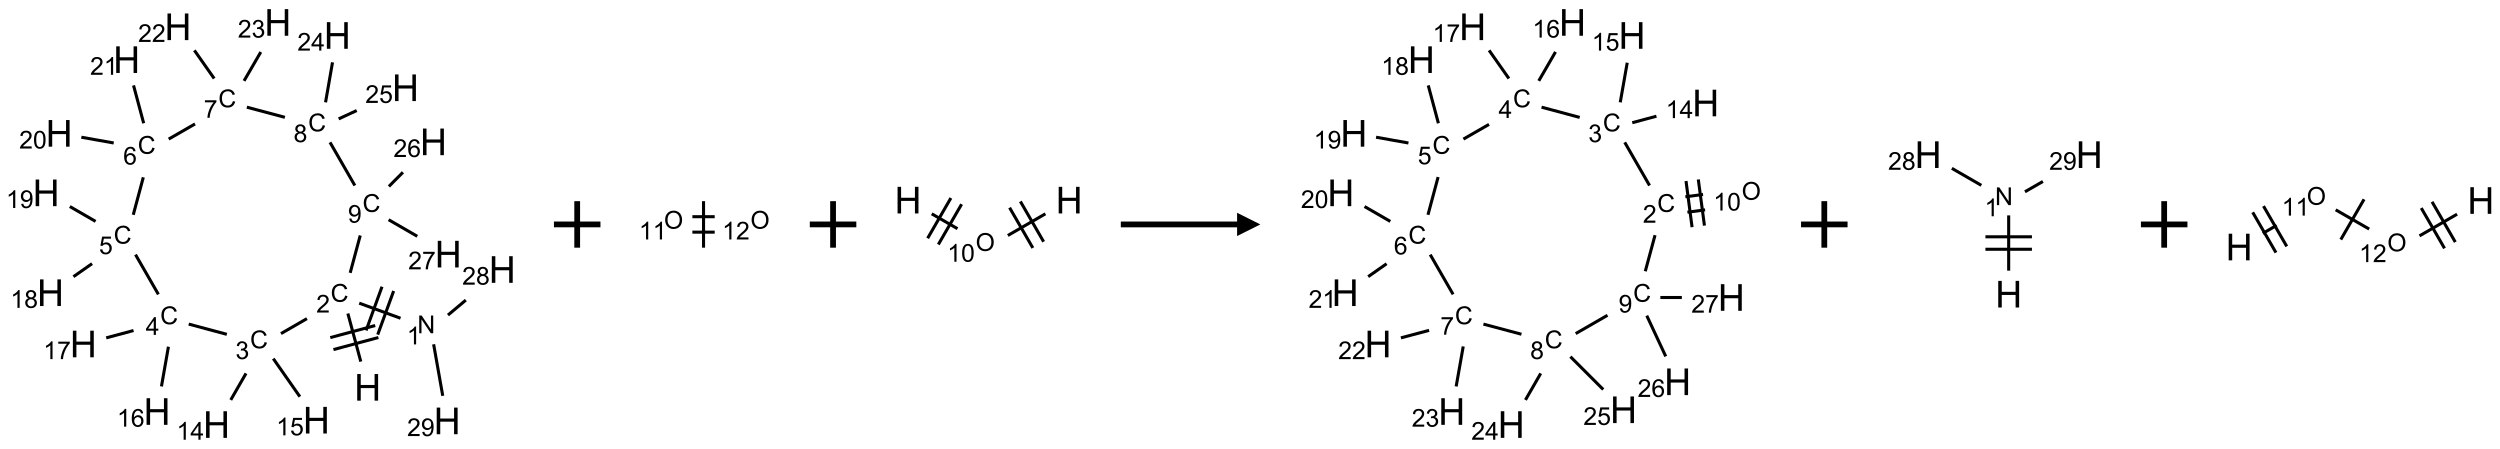 <?xml version="1.0" encoding="UTF-8"?>
<svg xmlns="http://www.w3.org/2000/svg" xmlns:xlink="http://www.w3.org/1999/xlink" width="1075" height="193" viewBox="0 0 1075 193">
<defs>
<g>
<g id="glyph-0-0">
<path d="M 2 0 L 2 -10 L 10 -10 L 10 0 Z M 2.25 -0.25 L 9.75 -0.25 L 9.75 -9.75 L 2.25 -9.75 Z M 2.25 -0.25 "/>
</g>
<g id="glyph-0-1">
<path d="M 1.281 0 L 1.281 -11.453 L 2.797 -11.453 L 2.797 -6.75 L 8.75 -6.75 L 8.75 -11.453 L 10.266 -11.453 L 10.266 0 L 8.75 0 L 8.75 -5.398 L 2.797 -5.398 L 2.797 0 Z M 1.281 0 "/>
</g>
<g id="glyph-1-0">
<path d="M 1.332 0 L 1.332 -6.668 L 6.668 -6.668 L 6.668 0 Z M 1.5 -0.168 L 6.5 -0.168 L 6.5 -6.5 L 1.5 -6.5 Z M 1.5 -0.168 "/>
</g>
<g id="glyph-1-1">
<path d="M 6.27 -2.676 L 7.281 -2.422 C 7.07 -1.594 6.688 -0.961 6.137 -0.523 C 5.586 -0.086 4.914 0.129 4.121 0.129 C 3.297 0.129 2.629 -0.039 2.113 -0.371 C 1.598 -0.707 1.203 -1.191 0.934 -1.828 C 0.664 -2.465 0.531 -3.145 0.531 -3.875 C 0.531 -4.672 0.684 -5.363 0.988 -5.957 C 1.293 -6.547 1.723 -6.996 2.285 -7.305 C 2.844 -7.613 3.461 -7.766 4.137 -7.766 C 4.898 -7.766 5.543 -7.57 6.062 -7.184 C 6.582 -6.793 6.945 -6.246 7.152 -5.543 L 6.156 -5.309 C 5.98 -5.863 5.723 -6.266 5.387 -6.52 C 5.051 -6.773 4.625 -6.902 4.113 -6.902 C 3.527 -6.902 3.039 -6.762 2.645 -6.48 C 2.25 -6.199 1.973 -5.82 1.812 -5.348 C 1.652 -4.871 1.574 -4.383 1.574 -3.879 C 1.574 -3.23 1.668 -2.664 1.855 -2.18 C 2.047 -1.695 2.34 -1.332 2.738 -1.094 C 3.137 -0.855 3.57 -0.734 4.035 -0.734 C 4.602 -0.734 5.082 -0.898 5.473 -1.223 C 5.867 -1.551 6.133 -2.035 6.27 -2.676 Z M 6.27 -2.676 "/>
</g>
<g id="glyph-1-2">
<path d="M 5.371 -0.902 L 5.371 0 L 0.324 0 C 0.316 -0.227 0.352 -0.441 0.434 -0.652 C 0.562 -0.996 0.766 -1.332 1.051 -1.668 C 1.332 -2 1.742 -2.387 2.277 -2.824 C 3.105 -3.504 3.668 -4.043 3.957 -4.441 C 4.25 -4.84 4.395 -5.215 4.395 -5.566 C 4.395 -5.938 4.262 -6.254 3.996 -6.508 C 3.73 -6.762 3.387 -6.891 2.957 -6.891 C 2.508 -6.891 2.145 -6.754 1.875 -6.484 C 1.605 -6.215 1.469 -5.84 1.465 -5.359 L 0.5 -5.457 C 0.566 -6.176 0.812 -6.727 1.246 -7.102 C 1.676 -7.477 2.254 -7.668 2.98 -7.668 C 3.711 -7.668 4.293 -7.465 4.719 -7.059 C 5.145 -6.652 5.359 -6.148 5.359 -5.547 C 5.359 -5.242 5.297 -4.941 5.172 -4.645 C 5.047 -4.352 4.84 -4.039 4.551 -3.715 C 4.262 -3.387 3.777 -2.938 3.105 -2.371 C 2.543 -1.898 2.18 -1.578 2.02 -1.41 C 1.859 -1.242 1.73 -1.07 1.625 -0.902 Z M 5.371 -0.902 "/>
</g>
<g id="glyph-1-3">
<path d="M 0.812 0 L 0.812 -7.637 L 1.848 -7.637 L 5.859 -1.641 L 5.859 -7.637 L 6.828 -7.637 L 6.828 0 L 5.793 0 L 1.781 -6 L 1.781 0 Z M 0.812 0 "/>
</g>
<g id="glyph-1-4">
<path d="M 3.973 0 L 3.035 0 L 3.035 -5.973 C 2.809 -5.758 2.516 -5.543 2.148 -5.328 C 1.781 -5.113 1.453 -4.953 1.16 -4.844 L 1.16 -5.75 C 1.684 -5.996 2.145 -6.297 2.535 -6.645 C 2.93 -6.996 3.207 -7.336 3.371 -7.668 L 3.973 -7.668 Z M 3.973 0 "/>
</g>
<g id="glyph-1-5">
<path d="M 1.887 -4.141 C 1.496 -4.281 1.207 -4.484 1.02 -4.75 C 0.832 -5.016 0.738 -5.328 0.738 -5.699 C 0.738 -6.254 0.938 -6.719 1.34 -7.098 C 1.738 -7.477 2.27 -7.668 2.934 -7.668 C 3.598 -7.668 4.137 -7.473 4.543 -7.086 C 4.949 -6.699 5.152 -6.227 5.152 -5.672 C 5.152 -5.316 5.059 -5.008 4.871 -4.746 C 4.688 -4.484 4.406 -4.281 4.027 -4.141 C 4.496 -3.988 4.852 -3.742 5.098 -3.402 C 5.34 -3.062 5.465 -2.656 5.465 -2.184 C 5.465 -1.531 5.234 -0.98 4.77 -0.535 C 4.309 -0.09 3.703 0.129 2.949 0.129 C 2.195 0.129 1.586 -0.094 1.125 -0.539 C 0.664 -0.984 0.434 -1.543 0.434 -2.207 C 0.434 -2.703 0.559 -3.121 0.809 -3.457 C 1.062 -3.793 1.422 -4.02 1.887 -4.141 Z M 1.699 -5.73 C 1.699 -5.367 1.812 -5.074 2.047 -4.844 C 2.281 -4.613 2.582 -4.5 2.953 -4.5 C 3.312 -4.5 3.609 -4.613 3.84 -4.84 C 4.07 -5.066 4.188 -5.348 4.188 -5.676 C 4.188 -6.02 4.07 -6.309 3.832 -6.543 C 3.594 -6.777 3.297 -6.895 2.941 -6.895 C 2.586 -6.895 2.289 -6.781 2.051 -6.551 C 1.816 -6.324 1.699 -6.047 1.699 -5.73 Z M 1.395 -2.203 C 1.395 -1.938 1.461 -1.676 1.586 -1.426 C 1.711 -1.176 1.902 -0.984 2.152 -0.848 C 2.402 -0.711 2.672 -0.641 2.957 -0.641 C 3.406 -0.641 3.777 -0.785 4.066 -1.074 C 4.359 -1.363 4.504 -1.727 4.504 -2.172 C 4.504 -2.625 4.355 -2.996 4.055 -3.293 C 3.754 -3.586 3.379 -3.734 2.926 -3.734 C 2.484 -3.734 2.121 -3.59 1.832 -3.297 C 1.543 -3.004 1.395 -2.641 1.395 -2.203 Z M 1.395 -2.203 "/>
</g>
<g id="glyph-1-6">
<path d="M 0.582 -1.766 L 1.484 -1.848 C 1.562 -1.426 1.707 -1.117 1.922 -0.926 C 2.137 -0.734 2.414 -0.641 2.75 -0.641 C 3.039 -0.641 3.289 -0.707 3.508 -0.84 C 3.727 -0.973 3.902 -1.148 4.043 -1.367 C 4.18 -1.586 4.297 -1.887 4.391 -2.262 C 4.484 -2.637 4.531 -3.016 4.531 -3.406 C 4.531 -3.449 4.531 -3.512 4.527 -3.594 C 4.34 -3.297 4.082 -3.055 3.758 -2.867 C 3.434 -2.68 3.082 -2.59 2.703 -2.59 C 2.07 -2.59 1.535 -2.816 1.098 -3.277 C 0.66 -3.734 0.441 -4.34 0.441 -5.09 C 0.441 -5.863 0.672 -6.484 1.129 -6.957 C 1.586 -7.43 2.156 -7.668 2.844 -7.668 C 3.34 -7.668 3.793 -7.531 4.207 -7.266 C 4.617 -7 4.93 -6.617 5.145 -6.121 C 5.355 -5.629 5.465 -4.91 5.465 -3.973 C 5.465 -2.996 5.359 -2.223 5.145 -1.645 C 4.934 -1.066 4.617 -0.625 4.199 -0.324 C 3.781 -0.02 3.293 0.129 2.73 0.129 C 2.133 0.129 1.645 -0.035 1.266 -0.367 C 0.887 -0.699 0.66 -1.164 0.582 -1.766 Z M 4.422 -5.137 C 4.422 -5.676 4.277 -6.102 3.992 -6.418 C 3.707 -6.734 3.359 -6.891 2.957 -6.891 C 2.543 -6.891 2.18 -6.719 1.871 -6.379 C 1.562 -6.039 1.406 -5.598 1.406 -5.059 C 1.406 -4.57 1.555 -4.176 1.848 -3.871 C 2.141 -3.566 2.5 -3.418 2.934 -3.418 C 3.367 -3.418 3.723 -3.57 4.004 -3.871 C 4.281 -4.176 4.422 -4.598 4.422 -5.137 Z M 4.422 -5.137 "/>
</g>
<g id="glyph-1-7">
<path d="M 0.449 -2.016 L 1.387 -2.141 C 1.492 -1.609 1.676 -1.227 1.934 -0.992 C 2.191 -0.758 2.508 -0.641 2.879 -0.641 C 3.32 -0.641 3.695 -0.793 3.996 -1.098 C 4.301 -1.402 4.453 -1.781 4.453 -2.234 C 4.453 -2.664 4.312 -3.02 4.031 -3.301 C 3.75 -3.578 3.391 -3.719 2.957 -3.719 C 2.781 -3.719 2.562 -3.684 2.297 -3.613 L 2.402 -4.438 C 2.465 -4.43 2.516 -4.426 2.551 -4.426 C 2.949 -4.426 3.312 -4.531 3.629 -4.738 C 3.949 -4.949 4.109 -5.27 4.109 -5.703 C 4.109 -6.047 3.992 -6.332 3.762 -6.559 C 3.527 -6.785 3.227 -6.895 2.859 -6.895 C 2.496 -6.895 2.191 -6.781 1.949 -6.551 C 1.707 -6.324 1.547 -5.98 1.48 -5.52 L 0.543 -5.688 C 0.656 -6.316 0.918 -6.805 1.324 -7.148 C 1.73 -7.492 2.234 -7.668 2.84 -7.668 C 3.254 -7.668 3.641 -7.578 3.988 -7.398 C 4.34 -7.219 4.609 -6.977 4.793 -6.668 C 4.98 -6.359 5.074 -6.031 5.074 -5.684 C 5.074 -5.352 4.984 -5.051 4.809 -4.781 C 4.629 -4.512 4.367 -4.297 4.02 -4.137 C 4.473 -4.031 4.824 -3.816 5.074 -3.488 C 5.324 -3.16 5.449 -2.75 5.449 -2.254 C 5.449 -1.59 5.203 -1.023 4.719 -0.559 C 4.234 -0.098 3.617 0.137 2.875 0.137 C 2.203 0.137 1.648 -0.062 1.207 -0.465 C 0.762 -0.863 0.512 -1.379 0.449 -2.016 Z M 0.449 -2.016 "/>
</g>
<g id="glyph-1-8">
<path d="M 3.449 0 L 3.449 -1.828 L 0.137 -1.828 L 0.137 -2.688 L 3.621 -7.637 L 4.387 -7.637 L 4.387 -2.688 L 5.418 -2.688 L 5.418 -1.828 L 4.387 -1.828 L 4.387 0 Z M 3.449 -2.688 L 3.449 -6.129 L 1.059 -2.688 Z M 3.449 -2.688 "/>
</g>
<g id="glyph-1-9">
<path d="M 0.441 -2 L 1.426 -2.082 C 1.5 -1.605 1.668 -1.242 1.934 -1.004 C 2.199 -0.762 2.52 -0.641 2.895 -0.641 C 3.348 -0.641 3.73 -0.812 4.043 -1.152 C 4.355 -1.492 4.512 -1.941 4.512 -2.504 C 4.512 -3.039 4.359 -3.461 4.059 -3.77 C 3.758 -4.078 3.367 -4.234 2.879 -4.234 C 2.578 -4.234 2.305 -4.164 2.062 -4.027 C 1.82 -3.891 1.629 -3.715 1.488 -3.496 L 0.609 -3.609 L 1.348 -7.531 L 5.145 -7.531 L 5.145 -6.637 L 2.098 -6.637 L 1.688 -4.582 C 2.145 -4.902 2.625 -5.062 3.129 -5.062 C 3.797 -5.062 4.359 -4.832 4.816 -4.371 C 5.277 -3.91 5.504 -3.312 5.504 -2.59 C 5.504 -1.898 5.305 -1.301 4.902 -0.797 C 4.41 -0.18 3.742 0.129 2.895 0.129 C 2.199 0.129 1.633 -0.062 1.195 -0.453 C 0.758 -0.844 0.504 -1.359 0.441 -2 Z M 0.441 -2 "/>
</g>
<g id="glyph-1-10">
<path d="M 5.309 -5.766 L 4.375 -5.691 C 4.293 -6.059 4.172 -6.328 4.02 -6.496 C 3.766 -6.762 3.453 -6.895 3.082 -6.895 C 2.785 -6.895 2.523 -6.812 2.297 -6.645 C 2 -6.43 1.77 -6.117 1.598 -5.703 C 1.43 -5.289 1.34 -4.703 1.332 -3.938 C 1.559 -4.281 1.836 -4.535 2.16 -4.703 C 2.488 -4.871 2.828 -4.953 3.188 -4.953 C 3.812 -4.953 4.344 -4.723 4.785 -4.262 C 5.223 -3.801 5.441 -3.207 5.441 -2.48 C 5.441 -2 5.34 -1.555 5.133 -1.145 C 4.926 -0.73 4.641 -0.418 4.281 -0.199 C 3.922 0.02 3.512 0.129 3.051 0.129 C 2.27 0.129 1.633 -0.156 1.141 -0.73 C 0.648 -1.305 0.402 -2.254 0.402 -3.574 C 0.402 -5.051 0.672 -6.121 1.219 -6.793 C 1.695 -7.375 2.336 -7.668 3.141 -7.668 C 3.742 -7.668 4.234 -7.5 4.617 -7.16 C 5 -6.824 5.23 -6.359 5.309 -5.766 Z M 1.48 -2.473 C 1.48 -2.152 1.547 -1.844 1.684 -1.547 C 1.82 -1.25 2.016 -1.027 2.262 -0.871 C 2.508 -0.719 2.766 -0.641 3.035 -0.641 C 3.434 -0.641 3.773 -0.801 4.059 -1.121 C 4.344 -1.441 4.484 -1.875 4.484 -2.422 C 4.484 -2.949 4.344 -3.367 4.062 -3.668 C 3.781 -3.973 3.426 -4.125 3 -4.125 C 2.578 -4.125 2.219 -3.973 1.922 -3.668 C 1.625 -3.363 1.48 -2.969 1.48 -2.473 Z M 1.48 -2.473 "/>
</g>
<g id="glyph-1-11">
<path d="M 0.504 -6.637 L 0.504 -7.535 L 5.449 -7.535 L 5.449 -6.809 C 4.961 -6.289 4.48 -5.602 4.004 -4.746 C 3.527 -3.887 3.156 -3.004 2.895 -2.098 C 2.707 -1.461 2.59 -0.762 2.535 0 L 1.574 0 C 1.582 -0.602 1.703 -1.328 1.926 -2.176 C 2.152 -3.027 2.477 -3.848 2.898 -4.637 C 3.32 -5.426 3.77 -6.094 4.246 -6.637 Z M 0.504 -6.637 "/>
</g>
<g id="glyph-1-12">
<path d="M 0.441 -3.766 C 0.441 -4.668 0.535 -5.395 0.723 -5.945 C 0.906 -6.496 1.184 -6.922 1.551 -7.219 C 1.918 -7.516 2.375 -7.668 2.934 -7.668 C 3.344 -7.668 3.703 -7.586 4.012 -7.418 C 4.32 -7.254 4.574 -7.016 4.777 -6.707 C 4.977 -6.395 5.137 -6.016 5.25 -5.57 C 5.363 -5.125 5.422 -4.523 5.422 -3.766 C 5.422 -2.871 5.328 -2.148 5.145 -1.598 C 4.961 -1.047 4.688 -0.621 4.32 -0.32 C 3.953 -0.02 3.492 0.129 2.934 0.129 C 2.195 0.129 1.617 -0.133 1.199 -0.66 C 0.695 -1.297 0.441 -2.332 0.441 -3.766 Z M 1.406 -3.766 C 1.406 -2.512 1.555 -1.68 1.848 -1.262 C 2.141 -0.848 2.5 -0.641 2.934 -0.641 C 3.363 -0.641 3.727 -0.848 4.02 -1.266 C 4.312 -1.684 4.457 -2.516 4.457 -3.766 C 4.457 -5.023 4.312 -5.859 4.02 -6.27 C 3.727 -6.684 3.359 -6.891 2.922 -6.891 C 2.492 -6.891 2.148 -6.707 1.891 -6.344 C 1.566 -5.879 1.406 -5.02 1.406 -3.766 Z M 1.406 -3.766 "/>
</g>
<g id="glyph-1-13">
<path d="M 0.516 -3.719 C 0.516 -4.984 0.855 -5.977 1.535 -6.695 C 2.215 -7.414 3.094 -7.77 4.172 -7.77 C 4.875 -7.77 5.512 -7.602 6.078 -7.266 C 6.645 -6.93 7.074 -6.461 7.371 -5.855 C 7.668 -5.254 7.816 -4.57 7.816 -3.809 C 7.816 -3.035 7.66 -2.34 7.348 -1.73 C 7.035 -1.117 6.594 -0.656 6.02 -0.34 C 5.449 -0.027 4.828 0.129 4.168 0.129 C 3.449 0.129 2.805 -0.043 2.238 -0.391 C 1.672 -0.738 1.246 -1.211 0.953 -1.812 C 0.66 -2.414 0.516 -3.047 0.516 -3.719 Z M 1.559 -3.703 C 1.559 -2.781 1.805 -2.059 2.301 -1.527 C 2.793 -1 3.414 -0.734 4.16 -0.734 C 4.922 -0.734 5.547 -1 6.039 -1.535 C 6.531 -2.07 6.777 -2.828 6.777 -3.812 C 6.777 -4.434 6.672 -4.977 6.461 -5.441 C 6.25 -5.902 5.945 -6.262 5.539 -6.52 C 5.133 -6.773 4.68 -6.902 4.176 -6.902 C 3.461 -6.902 2.848 -6.656 2.332 -6.164 C 1.816 -5.672 1.559 -4.852 1.559 -3.703 Z M 1.559 -3.703 "/>
</g>
</g>
</defs>
<path fill="none" stroke-width="0.033" stroke-linecap="butt" stroke-linejoin="miter" stroke="rgb(0%, 0%, 0%)" stroke-opacity="1" stroke-miterlimit="10" d="M 3.383 3.646 L 3.244 3.129 " transform="matrix(40, 0, 0, 40, 19.822, 9.646)"/>
<path fill="none" stroke-width="0.033" stroke-linecap="butt" stroke-linejoin="miter" stroke="rgb(0%, 0%, 0%)" stroke-opacity="1" stroke-miterlimit="10" d="M 3.538 3.258 L 3.055 3.388 " transform="matrix(40, 0, 0, 40, 19.822, 9.646)"/>
<path fill="none" stroke-width="0.033" stroke-linecap="butt" stroke-linejoin="miter" stroke="rgb(0%, 0%, 0%)" stroke-opacity="1" stroke-miterlimit="10" d="M 3.572 3.387 L 3.089 3.517 " transform="matrix(40, 0, 0, 40, 19.822, 9.646)"/>
<path fill="none" stroke-width="0.033" stroke-linecap="butt" stroke-linejoin="miter" stroke="rgb(0%, 0%, 0%)" stroke-opacity="1" stroke-miterlimit="10" d="M 3.366 3.018 L 3.81 3.18 " transform="matrix(40, 0, 0, 40, 19.822, 9.646)"/>
<path fill="none" stroke-width="0.033" stroke-linecap="butt" stroke-linejoin="miter" stroke="rgb(0%, 0%, 0%)" stroke-opacity="1" stroke-miterlimit="10" d="M 3.565 3.356 L 3.736 2.887 " transform="matrix(40, 0, 0, 40, 19.822, 9.646)"/>
<path fill="none" stroke-width="0.033" stroke-linecap="butt" stroke-linejoin="miter" stroke="rgb(0%, 0%, 0%)" stroke-opacity="1" stroke-miterlimit="10" d="M 3.44 3.311 L 3.611 2.841 " transform="matrix(40, 0, 0, 40, 19.822, 9.646)"/>
<path fill="none" stroke-width="0.033" stroke-linecap="butt" stroke-linejoin="miter" stroke="rgb(0%, 0%, 0%)" stroke-opacity="1" stroke-miterlimit="10" d="M 4.32 3.146 L 4.512 2.985 " transform="matrix(40, 0, 0, 40, 19.822, 9.646)"/>
<path fill="none" stroke-width="0.033" stroke-linecap="butt" stroke-linejoin="miter" stroke="rgb(0%, 0%, 0%)" stroke-opacity="1" stroke-miterlimit="10" d="M 4.166 3.46 L 4.264 4.014 " transform="matrix(40, 0, 0, 40, 19.822, 9.646)"/>
<path fill="none" stroke-width="0.033" stroke-linecap="butt" stroke-linejoin="miter" stroke="rgb(0%, 0%, 0%)" stroke-opacity="1" stroke-miterlimit="10" d="M 2.804 3.184 L 2.525 3.345 " transform="matrix(40, 0, 0, 40, 19.822, 9.646)"/>
<path fill="none" stroke-width="0.033" stroke-linecap="butt" stroke-linejoin="miter" stroke="rgb(0%, 0%, 0%)" stroke-opacity="1" stroke-miterlimit="10" d="M 2.149 3.773 L 1.985 4.058 " transform="matrix(40, 0, 0, 40, 19.822, 9.646)"/>
<path fill="none" stroke-width="0.033" stroke-linecap="butt" stroke-linejoin="miter" stroke="rgb(0%, 0%, 0%)" stroke-opacity="1" stroke-miterlimit="10" d="M 2.442 3.614 L 2.728 4.023 " transform="matrix(40, 0, 0, 40, 19.822, 9.646)"/>
<path fill="none" stroke-width="0.033" stroke-linecap="butt" stroke-linejoin="miter" stroke="rgb(0%, 0%, 0%)" stroke-opacity="1" stroke-miterlimit="10" d="M 1.943 3.353 L 1.533 3.243 " transform="matrix(40, 0, 0, 40, 19.822, 9.646)"/>
<path fill="none" stroke-width="0.033" stroke-linecap="butt" stroke-linejoin="miter" stroke="rgb(0%, 0%, 0%)" stroke-opacity="1" stroke-miterlimit="10" d="M 1.315 3.486 L 1.24 3.913 " transform="matrix(40, 0, 0, 40, 19.822, 9.646)"/>
<path fill="none" stroke-width="0.033" stroke-linecap="butt" stroke-linejoin="miter" stroke="rgb(0%, 0%, 0%)" stroke-opacity="1" stroke-miterlimit="10" d="M 0.94 3.312 L 0.646 3.391 " transform="matrix(40, 0, 0, 40, 19.822, 9.646)"/>
<path fill="none" stroke-width="0.033" stroke-linecap="butt" stroke-linejoin="miter" stroke="rgb(0%, 0%, 0%)" stroke-opacity="1" stroke-miterlimit="10" d="M 1.207 2.923 L 0.961 2.496 " transform="matrix(40, 0, 0, 40, 19.822, 9.646)"/>
<path fill="none" stroke-width="0.033" stroke-linecap="butt" stroke-linejoin="miter" stroke="rgb(0%, 0%, 0%)" stroke-opacity="1" stroke-miterlimit="10" d="M 0.494 2.593 L 0.294 2.733 " transform="matrix(40, 0, 0, 40, 19.822, 9.646)"/>
<path fill="none" stroke-width="0.033" stroke-linecap="butt" stroke-linejoin="miter" stroke="rgb(0%, 0%, 0%)" stroke-opacity="1" stroke-miterlimit="10" d="M 0.532 2.139 L 0.255 1.979 " transform="matrix(40, 0, 0, 40, 19.822, 9.646)"/>
<path fill="none" stroke-width="0.033" stroke-linecap="butt" stroke-linejoin="miter" stroke="rgb(0%, 0%, 0%)" stroke-opacity="1" stroke-miterlimit="10" d="M 0.937 2.068 L 1.045 1.665 " transform="matrix(40, 0, 0, 40, 19.822, 9.646)"/>
<path fill="none" stroke-width="0.033" stroke-linecap="butt" stroke-linejoin="miter" stroke="rgb(0%, 0%, 0%)" stroke-opacity="1" stroke-miterlimit="10" d="M 0.727 1.296 L 0.379 1.234 " transform="matrix(40, 0, 0, 40, 19.822, 9.646)"/>
<path fill="none" stroke-width="0.033" stroke-linecap="butt" stroke-linejoin="miter" stroke="rgb(0%, 0%, 0%)" stroke-opacity="1" stroke-miterlimit="10" d="M 1.049 1.084 L 0.94 0.677 " transform="matrix(40, 0, 0, 40, 19.822, 9.646)"/>
<path fill="none" stroke-width="0.033" stroke-linecap="butt" stroke-linejoin="miter" stroke="rgb(0%, 0%, 0%)" stroke-opacity="1" stroke-miterlimit="10" d="M 1.318 1.254 L 1.601 1.091 " transform="matrix(40, 0, 0, 40, 19.822, 9.646)"/>
<path fill="none" stroke-width="0.033" stroke-linecap="butt" stroke-linejoin="miter" stroke="rgb(0%, 0%, 0%)" stroke-opacity="1" stroke-miterlimit="10" d="M 1.807 0.603 L 1.594 0.3 " transform="matrix(40, 0, 0, 40, 19.822, 9.646)"/>
<path fill="none" stroke-width="0.033" stroke-linecap="butt" stroke-linejoin="miter" stroke="rgb(0%, 0%, 0%)" stroke-opacity="1" stroke-miterlimit="10" d="M 2.128 0.628 L 2.308 0.318 " transform="matrix(40, 0, 0, 40, 19.822, 9.646)"/>
<path fill="none" stroke-width="0.033" stroke-linecap="butt" stroke-linejoin="miter" stroke="rgb(0%, 0%, 0%)" stroke-opacity="1" stroke-miterlimit="10" d="M 2.158 0.911 L 2.567 1.02 " transform="matrix(40, 0, 0, 40, 19.822, 9.646)"/>
<path fill="none" stroke-width="0.033" stroke-linecap="butt" stroke-linejoin="miter" stroke="rgb(0%, 0%, 0%)" stroke-opacity="1" stroke-miterlimit="10" d="M 3.004 0.859 L 3.079 0.429 " transform="matrix(40, 0, 0, 40, 19.822, 9.646)"/>
<path fill="none" stroke-width="0.033" stroke-linecap="butt" stroke-linejoin="miter" stroke="rgb(0%, 0%, 0%)" stroke-opacity="1" stroke-miterlimit="10" d="M 3.145 1.037 L 3.339 0.947 " transform="matrix(40, 0, 0, 40, 19.822, 9.646)"/>
<path fill="none" stroke-width="0.033" stroke-linecap="butt" stroke-linejoin="miter" stroke="rgb(0%, 0%, 0%)" stroke-opacity="1" stroke-miterlimit="10" d="M 3.052 1.289 L 3.319 1.753 " transform="matrix(40, 0, 0, 40, 19.822, 9.646)"/>
<path fill="none" stroke-width="0.033" stroke-linecap="butt" stroke-linejoin="miter" stroke="rgb(0%, 0%, 0%)" stroke-opacity="1" stroke-miterlimit="10" d="M 3.377 2.29 L 3.269 2.692 " transform="matrix(40, 0, 0, 40, 19.822, 9.646)"/>
<path fill="none" stroke-width="0.033" stroke-linecap="butt" stroke-linejoin="miter" stroke="rgb(0%, 0%, 0%)" stroke-opacity="1" stroke-miterlimit="10" d="M 3.685 1.763 L 3.836 1.611 " transform="matrix(40, 0, 0, 40, 19.822, 9.646)"/>
<path fill="none" stroke-width="0.033" stroke-linecap="butt" stroke-linejoin="miter" stroke="rgb(0%, 0%, 0%)" stroke-opacity="1" stroke-miterlimit="10" d="M 3.682 2.121 L 3.99 2.299 " transform="matrix(40, 0, 0, 40, 19.822, 9.646)"/>
<g fill="rgb(0%, 0%, 0%)" fill-opacity="1">
<use xlink:href="#glyph-0-1" x="152.32" y="172.281"/>
</g>
<g fill="rgb(0%, 0%, 0%)" fill-opacity="1">
<use xlink:href="#glyph-1-1" x="142.148" y="129.762"/>
</g>
<g fill="rgb(0%, 0%, 0%)" fill-opacity="1">
<use xlink:href="#glyph-1-2" x="135.977" y="134.398"/>
</g>
<g fill="rgb(0%, 0%, 0%)" fill-opacity="1">
<use xlink:href="#glyph-1-3" x="179.457" y="143.312"/>
</g>
<g fill="rgb(0%, 0%, 0%)" fill-opacity="1">
<use xlink:href="#glyph-1-4" x="174.957" y="148.078"/>
</g>
<g fill="rgb(0%, 0%, 0%)" fill-opacity="1">
<use xlink:href="#glyph-0-1" x="210.199" y="121.617"/>
</g>
<g fill="rgb(0%, 0%, 0%)" fill-opacity="1">
<use xlink:href="#glyph-1-2" x="198.75" y="122.406"/>
<use xlink:href="#glyph-1-5" x="204.682" y="122.406"/>
</g>
<g fill="rgb(0%, 0%, 0%)" fill-opacity="1">
<use xlink:href="#glyph-0-1" x="186.504" y="186.719"/>
</g>
<g fill="rgb(0%, 0%, 0%)" fill-opacity="1">
<use xlink:href="#glyph-1-2" x="175.055" y="187.512"/>
<use xlink:href="#glyph-1-6" x="180.987" y="187.512"/>
</g>
<g fill="rgb(0%, 0%, 0%)" fill-opacity="1">
<use xlink:href="#glyph-1-1" x="107.508" y="149.762"/>
</g>
<g fill="rgb(0%, 0%, 0%)" fill-opacity="1">
<use xlink:href="#glyph-1-7" x="101.258" y="154.398"/>
</g>
<g fill="rgb(0%, 0%, 0%)" fill-opacity="1">
<use xlink:href="#glyph-0-1" x="87.328" y="188.285"/>
</g>
<g fill="rgb(0%, 0%, 0%)" fill-opacity="1">
<use xlink:href="#glyph-1-4" x="75.926" y="189.078"/>
<use xlink:href="#glyph-1-8" x="81.858" y="189.078"/>
</g>
<g fill="rgb(0%, 0%, 0%)" fill-opacity="1">
<use xlink:href="#glyph-0-1" x="130.27" y="186.41"/>
</g>
<g fill="rgb(0%, 0%, 0%)" fill-opacity="1">
<use xlink:href="#glyph-1-4" x="118.777" y="187.203"/>
<use xlink:href="#glyph-1-9" x="124.71" y="187.203"/>
</g>
<g fill="rgb(0%, 0%, 0%)" fill-opacity="1">
<use xlink:href="#glyph-1-1" x="68.871" y="139.41"/>
</g>
<g fill="rgb(0%, 0%, 0%)" fill-opacity="1">
<use xlink:href="#glyph-1-8" x="62.652" y="144.016"/>
</g>
<g fill="rgb(0%, 0%, 0%)" fill-opacity="1">
<use xlink:href="#glyph-0-1" x="61.746" y="182.684"/>
</g>
<g fill="rgb(0%, 0%, 0%)" fill-opacity="1">
<use xlink:href="#glyph-1-4" x="50.316" y="183.477"/>
<use xlink:href="#glyph-1-10" x="56.249" y="183.477"/>
</g>
<g fill="rgb(0%, 0%, 0%)" fill-opacity="1">
<use xlink:href="#glyph-0-1" x="30.055" y="153.645"/>
</g>
<g fill="rgb(0%, 0%, 0%)" fill-opacity="1">
<use xlink:href="#glyph-1-4" x="18.617" y="154.438"/>
<use xlink:href="#glyph-1-11" x="24.549" y="154.438"/>
</g>
<g fill="rgb(0%, 0%, 0%)" fill-opacity="1">
<use xlink:href="#glyph-1-1" x="48.871" y="104.77"/>
</g>
<g fill="rgb(0%, 0%, 0%)" fill-opacity="1">
<use xlink:href="#glyph-1-9" x="42.562" y="109.273"/>
</g>
<g fill="rgb(0%, 0%, 0%)" fill-opacity="1">
<use xlink:href="#glyph-0-1" x="15.926" y="131.594"/>
</g>
<g fill="rgb(0%, 0%, 0%)" fill-opacity="1">
<use xlink:href="#glyph-1-4" x="4.473" y="132.387"/>
<use xlink:href="#glyph-1-5" x="10.405" y="132.387"/>
</g>
<g fill="rgb(0%, 0%, 0%)" fill-opacity="1">
<use xlink:href="#glyph-0-1" x="14.051" y="88.652"/>
</g>
<g fill="rgb(0%, 0%, 0%)" fill-opacity="1">
<use xlink:href="#glyph-1-4" x="2.598" y="89.445"/>
<use xlink:href="#glyph-1-6" x="8.53" y="89.445"/>
</g>
<g fill="rgb(0%, 0%, 0%)" fill-opacity="1">
<use xlink:href="#glyph-1-1" x="59.223" y="66.133"/>
</g>
<g fill="rgb(0%, 0%, 0%)" fill-opacity="1">
<use xlink:href="#glyph-1-10" x="52.977" y="70.77"/>
</g>
<g fill="rgb(0%, 0%, 0%)" fill-opacity="1">
<use xlink:href="#glyph-0-1" x="19.652" y="63.07"/>
</g>
<g fill="rgb(0%, 0%, 0%)" fill-opacity="1">
<use xlink:href="#glyph-1-2" x="8.246" y="63.863"/>
<use xlink:href="#glyph-1-12" x="14.178" y="63.863"/>
</g>
<g fill="rgb(0%, 0%, 0%)" fill-opacity="1">
<use xlink:href="#glyph-0-1" x="48.691" y="31.379"/>
</g>
<g fill="rgb(0%, 0%, 0%)" fill-opacity="1">
<use xlink:href="#glyph-1-2" x="38.734" y="32.172"/>
<use xlink:href="#glyph-1-4" x="44.667" y="32.172"/>
</g>
<g fill="rgb(0%, 0%, 0%)" fill-opacity="1">
<use xlink:href="#glyph-1-1" x="93.863" y="46.133"/>
</g>
<g fill="rgb(0%, 0%, 0%)" fill-opacity="1">
<use xlink:href="#glyph-1-11" x="87.613" y="50.641"/>
</g>
<g fill="rgb(0%, 0%, 0%)" fill-opacity="1">
<use xlink:href="#glyph-0-1" x="70.742" y="17.25"/>
</g>
<g fill="rgb(0%, 0%, 0%)" fill-opacity="1">
<use xlink:href="#glyph-1-2" x="59.387" y="18.043"/>
<use xlink:href="#glyph-1-2" x="65.319" y="18.043"/>
</g>
<g fill="rgb(0%, 0%, 0%)" fill-opacity="1">
<use xlink:href="#glyph-0-1" x="113.684" y="15.375"/>
</g>
<g fill="rgb(0%, 0%, 0%)" fill-opacity="1">
<use xlink:href="#glyph-1-2" x="102.254" y="16.168"/>
<use xlink:href="#glyph-1-7" x="108.186" y="16.168"/>
</g>
<g fill="rgb(0%, 0%, 0%)" fill-opacity="1">
<use xlink:href="#glyph-1-1" x="132.5" y="56.484"/>
</g>
<g fill="rgb(0%, 0%, 0%)" fill-opacity="1">
<use xlink:href="#glyph-1-5" x="126.234" y="61.121"/>
</g>
<g fill="rgb(0%, 0%, 0%)" fill-opacity="1">
<use xlink:href="#glyph-0-1" x="139.27" y="20.977"/>
</g>
<g fill="rgb(0%, 0%, 0%)" fill-opacity="1">
<use xlink:href="#glyph-1-2" x="127.867" y="21.77"/>
<use xlink:href="#glyph-1-8" x="133.799" y="21.77"/>
</g>
<g fill="rgb(0%, 0%, 0%)" fill-opacity="1">
<use xlink:href="#glyph-0-1" x="168.574" y="43.465"/>
</g>
<g fill="rgb(0%, 0%, 0%)" fill-opacity="1">
<use xlink:href="#glyph-1-2" x="157.086" y="44.254"/>
<use xlink:href="#glyph-1-9" x="163.018" y="44.254"/>
</g>
<g fill="rgb(0%, 0%, 0%)" fill-opacity="1">
<use xlink:href="#glyph-1-1" x="155.875" y="91.125"/>
</g>
<g fill="rgb(0%, 0%, 0%)" fill-opacity="1">
<use xlink:href="#glyph-1-6" x="149.609" y="95.762"/>
</g>
<g fill="rgb(0%, 0%, 0%)" fill-opacity="1">
<use xlink:href="#glyph-0-1" x="180.605" y="66.727"/>
</g>
<g fill="rgb(0%, 0%, 0%)" fill-opacity="1">
<use xlink:href="#glyph-1-2" x="169.18" y="67.516"/>
<use xlink:href="#glyph-1-10" x="175.112" y="67.516"/>
</g>
<g fill="rgb(0%, 0%, 0%)" fill-opacity="1">
<use xlink:href="#glyph-0-1" x="186.961" y="115.008"/>
</g>
<g fill="rgb(0%, 0%, 0%)" fill-opacity="1">
<use xlink:href="#glyph-1-2" x="175.531" y="115.801"/>
<use xlink:href="#glyph-1-11" x="181.464" y="115.801"/>
</g>
<path fill="none" stroke-width="0.062" stroke-linecap="butt" stroke-linejoin="miter" stroke="rgb(0%, 0%, 0%)" stroke-opacity="1" stroke-miterlimit="10" d="M 0 0 L 0.5 0 M 0.25 -0.25 L 0.25 0.25 " transform="matrix(40, 0, 0, 40, 238.193, 96.5)"/>
<path fill="none" stroke-width="0.033" stroke-linecap="butt" stroke-linejoin="miter" stroke="rgb(0%, 0%, 0%)" stroke-opacity="1" stroke-miterlimit="10" d="M 0.237 0.083 L 0.477 0.083 " transform="matrix(40, 0, 0, 40, 288.244, 96.5)"/>
<path fill="none" stroke-width="0.033" stroke-linecap="butt" stroke-linejoin="miter" stroke="rgb(0%, 0%, 0%)" stroke-opacity="1" stroke-miterlimit="10" d="M 0.237 -0.083 L 0.477 -0.083 " transform="matrix(40, 0, 0, 40, 288.244, 96.5)"/>
<path fill="none" stroke-width="0.033" stroke-linecap="butt" stroke-linejoin="miter" stroke="rgb(0%, 0%, 0%)" stroke-opacity="1" stroke-miterlimit="10" d="M 0.357 0.25 L 0.357 -0.25 " transform="matrix(40, 0, 0, 40, 288.244, 96.5)"/>
<g fill="rgb(0%, 0%, 0%)" fill-opacity="1">
<use xlink:href="#glyph-1-13" x="285.488" y="98.348"/>
</g>
<g fill="rgb(0%, 0%, 0%)" fill-opacity="1">
<use xlink:href="#glyph-1-4" x="274.762" y="102.98"/>
<use xlink:href="#glyph-1-4" x="280.694" y="102.98"/>
</g>
<g fill="rgb(0%, 0%, 0%)" fill-opacity="1">
<use xlink:href="#glyph-1-13" x="322.668" y="98.348"/>
</g>
<g fill="rgb(0%, 0%, 0%)" fill-opacity="1">
<use xlink:href="#glyph-1-4" x="310.543" y="102.98"/>
<use xlink:href="#glyph-1-2" x="316.475" y="102.98"/>
</g>
<path fill="none" stroke-width="0.062" stroke-linecap="butt" stroke-linejoin="miter" stroke="rgb(0%, 0%, 0%)" stroke-opacity="1" stroke-miterlimit="10" d="M 0 0 L 0.5 0 M 0.25 -0.25 L 0.25 0.25 " transform="matrix(40, 0, 0, 40, 348.217, 96.5)"/>
<path fill="none" stroke-width="0.033" stroke-linecap="butt" stroke-linejoin="miter" stroke="rgb(0%, 0%, 0%)" stroke-opacity="1" stroke-miterlimit="10" d="M 0.255 0.147 L 0.532 0.307 " transform="matrix(40, 0, 0, 40, 390.443, 86.059)"/>
<path fill="none" stroke-width="0.033" stroke-linecap="butt" stroke-linejoin="miter" stroke="rgb(0%, 0%, 0%)" stroke-opacity="1" stroke-miterlimit="10" d="M 0.326 0.477 L 0.576 0.044 " transform="matrix(40, 0, 0, 40, 390.443, 86.059)"/>
<path fill="none" stroke-width="0.033" stroke-linecap="butt" stroke-linejoin="miter" stroke="rgb(0%, 0%, 0%)" stroke-opacity="1" stroke-miterlimit="10" d="M 0.211 0.41 L 0.461 -0.023 " transform="matrix(40, 0, 0, 40, 390.443, 86.059)"/>
<path fill="none" stroke-width="0.033" stroke-linecap="butt" stroke-linejoin="miter" stroke="rgb(0%, 0%, 0%)" stroke-opacity="1" stroke-miterlimit="10" d="M 1.073 0.38 L 1.477 0.147 " transform="matrix(40, 0, 0, 40, 390.443, 86.059)"/>
<path fill="none" stroke-width="0.033" stroke-linecap="butt" stroke-linejoin="miter" stroke="rgb(0%, 0%, 0%)" stroke-opacity="1" stroke-miterlimit="10" d="M 1.458 0.447 L 1.208 0.014 " transform="matrix(40, 0, 0, 40, 390.443, 86.059)"/>
<path fill="none" stroke-width="0.033" stroke-linecap="butt" stroke-linejoin="miter" stroke="rgb(0%, 0%, 0%)" stroke-opacity="1" stroke-miterlimit="10" d="M 1.342 0.514 L 1.092 0.081 " transform="matrix(40, 0, 0, 40, 390.443, 86.059)"/>
<g fill="rgb(0%, 0%, 0%)" fill-opacity="1">
<use xlink:href="#glyph-0-1" x="384.672" y="91.785"/>
</g>
<g fill="rgb(0%, 0%, 0%)" fill-opacity="1">
<use xlink:href="#glyph-1-13" x="419.508" y="107.906"/>
</g>
<g fill="rgb(0%, 0%, 0%)" fill-opacity="1">
<use xlink:href="#glyph-1-4" x="407.332" y="112.539"/>
<use xlink:href="#glyph-1-12" x="413.264" y="112.539"/>
</g>
<g fill="rgb(0%, 0%, 0%)" fill-opacity="1">
<use xlink:href="#glyph-0-1" x="453.953" y="91.785"/>
</g>
<path fill-rule="nonzero" fill="rgb(0%, 0%, 0%)" fill-opacity="1" d="M 481.949 97.75 L 531.949 97.75 L 531.949 101.5 L 541.949 96.5 L 531.949 91.5 L 531.949 95.25 L 481.949 95.25 "/>
<path fill="none" stroke-width="0.033" stroke-linecap="butt" stroke-linejoin="miter" stroke="rgb(0%, 0%, 0%)" stroke-opacity="1" stroke-miterlimit="10" d="M 3.726 2.04 L 3.916 2.015 " transform="matrix(40, 0, 0, 40, 576.549, 9.646)"/>
<path fill="none" stroke-width="0.033" stroke-linecap="butt" stroke-linejoin="miter" stroke="rgb(0%, 0%, 0%)" stroke-opacity="1" stroke-miterlimit="10" d="M 3.704 1.874 L 3.894 1.849 " transform="matrix(40, 0, 0, 40, 576.549, 9.646)"/>
<path fill="none" stroke-width="0.033" stroke-linecap="butt" stroke-linejoin="miter" stroke="rgb(0%, 0%, 0%)" stroke-opacity="1" stroke-miterlimit="10" d="M 3.909 2.184 L 3.843 1.688 " transform="matrix(40, 0, 0, 40, 576.549, 9.646)"/>
<path fill="none" stroke-width="0.033" stroke-linecap="butt" stroke-linejoin="miter" stroke="rgb(0%, 0%, 0%)" stroke-opacity="1" stroke-miterlimit="10" d="M 3.776 2.201 L 3.711 1.705 " transform="matrix(40, 0, 0, 40, 576.549, 9.646)"/>
<path fill="none" stroke-width="0.033" stroke-linecap="butt" stroke-linejoin="miter" stroke="rgb(0%, 0%, 0%)" stroke-opacity="1" stroke-miterlimit="10" d="M 3.319 1.753 L 3.052 1.289 " transform="matrix(40, 0, 0, 40, 576.549, 9.646)"/>
<path fill="none" stroke-width="0.033" stroke-linecap="butt" stroke-linejoin="miter" stroke="rgb(0%, 0%, 0%)" stroke-opacity="1" stroke-miterlimit="10" d="M 3.133 1.078 L 3.393 1.008 " transform="matrix(40, 0, 0, 40, 576.549, 9.646)"/>
<path fill="none" stroke-width="0.033" stroke-linecap="butt" stroke-linejoin="miter" stroke="rgb(0%, 0%, 0%)" stroke-opacity="1" stroke-miterlimit="10" d="M 3.004 0.859 L 3.079 0.433 " transform="matrix(40, 0, 0, 40, 576.549, 9.646)"/>
<path fill="none" stroke-width="0.033" stroke-linecap="butt" stroke-linejoin="miter" stroke="rgb(0%, 0%, 0%)" stroke-opacity="1" stroke-miterlimit="10" d="M 2.568 1.021 L 2.158 0.911 " transform="matrix(40, 0, 0, 40, 576.549, 9.646)"/>
<path fill="none" stroke-width="0.033" stroke-linecap="butt" stroke-linejoin="miter" stroke="rgb(0%, 0%, 0%)" stroke-opacity="1" stroke-miterlimit="10" d="M 2.128 0.628 L 2.308 0.317 " transform="matrix(40, 0, 0, 40, 576.549, 9.646)"/>
<path fill="none" stroke-width="0.033" stroke-linecap="butt" stroke-linejoin="miter" stroke="rgb(0%, 0%, 0%)" stroke-opacity="1" stroke-miterlimit="10" d="M 1.807 0.603 L 1.594 0.3 " transform="matrix(40, 0, 0, 40, 576.549, 9.646)"/>
<path fill="none" stroke-width="0.033" stroke-linecap="butt" stroke-linejoin="miter" stroke="rgb(0%, 0%, 0%)" stroke-opacity="1" stroke-miterlimit="10" d="M 1.593 1.096 L 1.318 1.254 " transform="matrix(40, 0, 0, 40, 576.549, 9.646)"/>
<path fill="none" stroke-width="0.033" stroke-linecap="butt" stroke-linejoin="miter" stroke="rgb(0%, 0%, 0%)" stroke-opacity="1" stroke-miterlimit="10" d="M 1.049 1.084 L 0.94 0.677 " transform="matrix(40, 0, 0, 40, 576.549, 9.646)"/>
<path fill="none" stroke-width="0.033" stroke-linecap="butt" stroke-linejoin="miter" stroke="rgb(0%, 0%, 0%)" stroke-opacity="1" stroke-miterlimit="10" d="M 0.727 1.296 L 0.379 1.234 " transform="matrix(40, 0, 0, 40, 576.549, 9.646)"/>
<path fill="none" stroke-width="0.033" stroke-linecap="butt" stroke-linejoin="miter" stroke="rgb(0%, 0%, 0%)" stroke-opacity="1" stroke-miterlimit="10" d="M 1.046 1.662 L 0.937 2.068 " transform="matrix(40, 0, 0, 40, 576.549, 9.646)"/>
<path fill="none" stroke-width="0.033" stroke-linecap="butt" stroke-linejoin="miter" stroke="rgb(0%, 0%, 0%)" stroke-opacity="1" stroke-miterlimit="10" d="M 0.532 2.139 L 0.255 1.979 " transform="matrix(40, 0, 0, 40, 576.549, 9.646)"/>
<path fill="none" stroke-width="0.033" stroke-linecap="butt" stroke-linejoin="miter" stroke="rgb(0%, 0%, 0%)" stroke-opacity="1" stroke-miterlimit="10" d="M 0.492 2.594 L 0.294 2.733 " transform="matrix(40, 0, 0, 40, 576.549, 9.646)"/>
<path fill="none" stroke-width="0.033" stroke-linecap="butt" stroke-linejoin="miter" stroke="rgb(0%, 0%, 0%)" stroke-opacity="1" stroke-miterlimit="10" d="M 0.961 2.496 L 1.207 2.923 " transform="matrix(40, 0, 0, 40, 576.549, 9.646)"/>
<path fill="none" stroke-width="0.033" stroke-linecap="butt" stroke-linejoin="miter" stroke="rgb(0%, 0%, 0%)" stroke-opacity="1" stroke-miterlimit="10" d="M 0.949 3.31 L 0.646 3.391 " transform="matrix(40, 0, 0, 40, 576.549, 9.646)"/>
<path fill="none" stroke-width="0.033" stroke-linecap="butt" stroke-linejoin="miter" stroke="rgb(0%, 0%, 0%)" stroke-opacity="1" stroke-miterlimit="10" d="M 1.316 3.483 L 1.24 3.913 " transform="matrix(40, 0, 0, 40, 576.549, 9.646)"/>
<path fill="none" stroke-width="0.033" stroke-linecap="butt" stroke-linejoin="miter" stroke="rgb(0%, 0%, 0%)" stroke-opacity="1" stroke-miterlimit="10" d="M 1.533 3.243 L 1.942 3.352 " transform="matrix(40, 0, 0, 40, 576.549, 9.646)"/>
<path fill="none" stroke-width="0.033" stroke-linecap="butt" stroke-linejoin="miter" stroke="rgb(0%, 0%, 0%)" stroke-opacity="1" stroke-miterlimit="10" d="M 2.149 3.773 L 1.985 4.058 " transform="matrix(40, 0, 0, 40, 576.549, 9.646)"/>
<path fill="none" stroke-width="0.033" stroke-linecap="butt" stroke-linejoin="miter" stroke="rgb(0%, 0%, 0%)" stroke-opacity="1" stroke-miterlimit="10" d="M 2.468 3.593 L 2.821 3.946 " transform="matrix(40, 0, 0, 40, 576.549, 9.646)"/>
<path fill="none" stroke-width="0.033" stroke-linecap="butt" stroke-linejoin="miter" stroke="rgb(0%, 0%, 0%)" stroke-opacity="1" stroke-miterlimit="10" d="M 2.525 3.345 L 2.867 3.148 " transform="matrix(40, 0, 0, 40, 576.549, 9.646)"/>
<path fill="none" stroke-width="0.033" stroke-linecap="butt" stroke-linejoin="miter" stroke="rgb(0%, 0%, 0%)" stroke-opacity="1" stroke-miterlimit="10" d="M 3.273 2.675 L 3.378 2.287 " transform="matrix(40, 0, 0, 40, 576.549, 9.646)"/>
<path fill="none" stroke-width="0.033" stroke-linecap="butt" stroke-linejoin="miter" stroke="rgb(0%, 0%, 0%)" stroke-opacity="1" stroke-miterlimit="10" d="M 3.289 3.152 L 3.493 3.59 " transform="matrix(40, 0, 0, 40, 576.549, 9.646)"/>
<path fill="none" stroke-width="0.033" stroke-linecap="butt" stroke-linejoin="miter" stroke="rgb(0%, 0%, 0%)" stroke-opacity="1" stroke-miterlimit="10" d="M 3.435 2.957 L 3.666 2.957 " transform="matrix(40, 0, 0, 40, 576.549, 9.646)"/>
<g fill="rgb(0%, 0%, 0%)" fill-opacity="1">
<use xlink:href="#glyph-1-1" x="712.602" y="91.125"/>
</g>
<g fill="rgb(0%, 0%, 0%)" fill-opacity="1">
<use xlink:href="#glyph-1-2" x="706.43" y="95.762"/>
</g>
<g fill="rgb(0%, 0%, 0%)" fill-opacity="1">
<use xlink:href="#glyph-1-13" x="748.902" y="85.91"/>
</g>
<g fill="rgb(0%, 0%, 0%)" fill-opacity="1">
<use xlink:href="#glyph-1-4" x="736.727" y="90.539"/>
<use xlink:href="#glyph-1-12" x="742.659" y="90.539"/>
</g>
<g fill="rgb(0%, 0%, 0%)" fill-opacity="1">
<use xlink:href="#glyph-1-1" x="689.227" y="56.484"/>
</g>
<g fill="rgb(0%, 0%, 0%)" fill-opacity="1">
<use xlink:href="#glyph-1-7" x="682.977" y="61.121"/>
</g>
<g fill="rgb(0%, 0%, 0%)" fill-opacity="1">
<use xlink:href="#glyph-0-1" x="727.684" y="50.016"/>
</g>
<g fill="rgb(0%, 0%, 0%)" fill-opacity="1">
<use xlink:href="#glyph-1-4" x="716.281" y="50.809"/>
<use xlink:href="#glyph-1-8" x="722.214" y="50.809"/>
</g>
<g fill="rgb(0%, 0%, 0%)" fill-opacity="1">
<use xlink:href="#glyph-0-1" x="695.996" y="20.977"/>
</g>
<g fill="rgb(0%, 0%, 0%)" fill-opacity="1">
<use xlink:href="#glyph-1-4" x="684.504" y="21.77"/>
<use xlink:href="#glyph-1-9" x="690.436" y="21.77"/>
</g>
<g fill="rgb(0%, 0%, 0%)" fill-opacity="1">
<use xlink:href="#glyph-1-1" x="650.59" y="46.133"/>
</g>
<g fill="rgb(0%, 0%, 0%)" fill-opacity="1">
<use xlink:href="#glyph-1-8" x="644.371" y="50.738"/>
</g>
<g fill="rgb(0%, 0%, 0%)" fill-opacity="1">
<use xlink:href="#glyph-0-1" x="670.41" y="15.375"/>
</g>
<g fill="rgb(0%, 0%, 0%)" fill-opacity="1">
<use xlink:href="#glyph-1-4" x="658.98" y="16.168"/>
<use xlink:href="#glyph-1-10" x="664.913" y="16.168"/>
</g>
<g fill="rgb(0%, 0%, 0%)" fill-opacity="1">
<use xlink:href="#glyph-0-1" x="627.469" y="17.25"/>
</g>
<g fill="rgb(0%, 0%, 0%)" fill-opacity="1">
<use xlink:href="#glyph-1-4" x="616.035" y="18.043"/>
<use xlink:href="#glyph-1-11" x="621.967" y="18.043"/>
</g>
<g fill="rgb(0%, 0%, 0%)" fill-opacity="1">
<use xlink:href="#glyph-1-1" x="615.949" y="66.133"/>
</g>
<g fill="rgb(0%, 0%, 0%)" fill-opacity="1">
<use xlink:href="#glyph-1-9" x="609.641" y="70.637"/>
</g>
<g fill="rgb(0%, 0%, 0%)" fill-opacity="1">
<use xlink:href="#glyph-0-1" x="605.418" y="31.379"/>
</g>
<g fill="rgb(0%, 0%, 0%)" fill-opacity="1">
<use xlink:href="#glyph-1-4" x="593.969" y="32.172"/>
<use xlink:href="#glyph-1-5" x="599.901" y="32.172"/>
</g>
<g fill="rgb(0%, 0%, 0%)" fill-opacity="1">
<use xlink:href="#glyph-0-1" x="576.379" y="63.07"/>
</g>
<g fill="rgb(0%, 0%, 0%)" fill-opacity="1">
<use xlink:href="#glyph-1-4" x="564.926" y="63.863"/>
<use xlink:href="#glyph-1-6" x="570.858" y="63.863"/>
</g>
<g fill="rgb(0%, 0%, 0%)" fill-opacity="1">
<use xlink:href="#glyph-1-1" x="605.598" y="104.77"/>
</g>
<g fill="rgb(0%, 0%, 0%)" fill-opacity="1">
<use xlink:href="#glyph-1-10" x="599.352" y="109.406"/>
</g>
<g fill="rgb(0%, 0%, 0%)" fill-opacity="1">
<use xlink:href="#glyph-0-1" x="570.777" y="88.652"/>
</g>
<g fill="rgb(0%, 0%, 0%)" fill-opacity="1">
<use xlink:href="#glyph-1-2" x="559.371" y="89.445"/>
<use xlink:href="#glyph-1-12" x="565.303" y="89.445"/>
</g>
<g fill="rgb(0%, 0%, 0%)" fill-opacity="1">
<use xlink:href="#glyph-0-1" x="572.652" y="131.594"/>
</g>
<g fill="rgb(0%, 0%, 0%)" fill-opacity="1">
<use xlink:href="#glyph-1-2" x="562.691" y="132.387"/>
<use xlink:href="#glyph-1-4" x="568.624" y="132.387"/>
</g>
<g fill="rgb(0%, 0%, 0%)" fill-opacity="1">
<use xlink:href="#glyph-1-1" x="625.598" y="139.41"/>
</g>
<g fill="rgb(0%, 0%, 0%)" fill-opacity="1">
<use xlink:href="#glyph-1-11" x="619.344" y="143.918"/>
</g>
<g fill="rgb(0%, 0%, 0%)" fill-opacity="1">
<use xlink:href="#glyph-0-1" x="586.781" y="153.645"/>
</g>
<g fill="rgb(0%, 0%, 0%)" fill-opacity="1">
<use xlink:href="#glyph-1-2" x="575.426" y="154.438"/>
<use xlink:href="#glyph-1-2" x="581.358" y="154.438"/>
</g>
<g fill="rgb(0%, 0%, 0%)" fill-opacity="1">
<use xlink:href="#glyph-0-1" x="618.473" y="182.684"/>
</g>
<g fill="rgb(0%, 0%, 0%)" fill-opacity="1">
<use xlink:href="#glyph-1-2" x="607.039" y="183.477"/>
<use xlink:href="#glyph-1-7" x="612.971" y="183.477"/>
</g>
<g fill="rgb(0%, 0%, 0%)" fill-opacity="1">
<use xlink:href="#glyph-1-1" x="664.234" y="149.762"/>
</g>
<g fill="rgb(0%, 0%, 0%)" fill-opacity="1">
<use xlink:href="#glyph-1-5" x="657.969" y="154.398"/>
</g>
<g fill="rgb(0%, 0%, 0%)" fill-opacity="1">
<use xlink:href="#glyph-0-1" x="644.055" y="188.285"/>
</g>
<g fill="rgb(0%, 0%, 0%)" fill-opacity="1">
<use xlink:href="#glyph-1-2" x="632.652" y="189.078"/>
<use xlink:href="#glyph-1-8" x="638.585" y="189.078"/>
</g>
<g fill="rgb(0%, 0%, 0%)" fill-opacity="1">
<use xlink:href="#glyph-0-1" x="692.34" y="181.93"/>
</g>
<g fill="rgb(0%, 0%, 0%)" fill-opacity="1">
<use xlink:href="#glyph-1-2" x="680.848" y="182.723"/>
<use xlink:href="#glyph-1-9" x="686.78" y="182.723"/>
</g>
<g fill="rgb(0%, 0%, 0%)" fill-opacity="1">
<use xlink:href="#glyph-1-1" x="702.25" y="129.762"/>
</g>
<g fill="rgb(0%, 0%, 0%)" fill-opacity="1">
<use xlink:href="#glyph-1-6" x="695.98" y="134.398"/>
</g>
<g fill="rgb(0%, 0%, 0%)" fill-opacity="1">
<use xlink:href="#glyph-0-1" x="715.602" y="169.898"/>
</g>
<g fill="rgb(0%, 0%, 0%)" fill-opacity="1">
<use xlink:href="#glyph-1-2" x="704.172" y="170.691"/>
<use xlink:href="#glyph-1-10" x="710.104" y="170.691"/>
</g>
<g fill="rgb(0%, 0%, 0%)" fill-opacity="1">
<use xlink:href="#glyph-0-1" x="738.695" y="133.645"/>
</g>
<g fill="rgb(0%, 0%, 0%)" fill-opacity="1">
<use xlink:href="#glyph-1-2" x="727.262" y="134.438"/>
<use xlink:href="#glyph-1-11" x="733.194" y="134.438"/>
</g>
<path fill="none" stroke-width="0.062" stroke-linecap="butt" stroke-linejoin="miter" stroke="rgb(0%, 0%, 0%)" stroke-opacity="1" stroke-miterlimit="10" d="M 0 0 L 0.5 0 M 0.25 -0.25 L 0.25 0.25 " transform="matrix(40, 0, 0, 40, 774.451, 96.5)"/>
<path fill="none" stroke-width="0.033" stroke-linecap="butt" stroke-linejoin="miter" stroke="rgb(0%, 0%, 0%)" stroke-opacity="1" stroke-miterlimit="10" d="M 0.866 1.247 L 0.866 0.653 " transform="matrix(40, 0, 0, 40, 829.092, 66.502)"/>
<path fill="none" stroke-width="0.033" stroke-linecap="butt" stroke-linejoin="miter" stroke="rgb(0%, 0%, 0%)" stroke-opacity="1" stroke-miterlimit="10" d="M 1.116 0.883 L 0.616 0.883 " transform="matrix(40, 0, 0, 40, 829.092, 66.502)"/>
<path fill="none" stroke-width="0.033" stroke-linecap="butt" stroke-linejoin="miter" stroke="rgb(0%, 0%, 0%)" stroke-opacity="1" stroke-miterlimit="10" d="M 1.116 1.017 L 0.616 1.017 " transform="matrix(40, 0, 0, 40, 829.092, 66.502)"/>
<path fill="none" stroke-width="0.033" stroke-linecap="butt" stroke-linejoin="miter" stroke="rgb(0%, 0%, 0%)" stroke-opacity="1" stroke-miterlimit="10" d="M 0.572 0.33 L 0.255 0.147 " transform="matrix(40, 0, 0, 40, 829.092, 66.502)"/>
<path fill="none" stroke-width="0.033" stroke-linecap="butt" stroke-linejoin="miter" stroke="rgb(0%, 0%, 0%)" stroke-opacity="1" stroke-miterlimit="10" d="M 1.041 0.399 L 1.234 0.288 " transform="matrix(40, 0, 0, 40, 829.092, 66.502)"/>
<g fill="rgb(0%, 0%, 0%)" fill-opacity="1">
<use xlink:href="#glyph-0-1" x="857.961" y="132.23"/>
</g>
<g fill="rgb(0%, 0%, 0%)" fill-opacity="1">
<use xlink:href="#glyph-1-3" x="857.859" y="88.215"/>
</g>
<g fill="rgb(0%, 0%, 0%)" fill-opacity="1">
<use xlink:href="#glyph-1-4" x="853.363" y="92.984"/>
</g>
<g fill="rgb(0%, 0%, 0%)" fill-opacity="1">
<use xlink:href="#glyph-0-1" x="823.32" y="72.23"/>
</g>
<g fill="rgb(0%, 0%, 0%)" fill-opacity="1">
<use xlink:href="#glyph-1-2" x="811.871" y="73.023"/>
<use xlink:href="#glyph-1-5" x="817.803" y="73.023"/>
</g>
<g fill="rgb(0%, 0%, 0%)" fill-opacity="1">
<use xlink:href="#glyph-0-1" x="892.602" y="72.23"/>
</g>
<g fill="rgb(0%, 0%, 0%)" fill-opacity="1">
<use xlink:href="#glyph-1-2" x="881.152" y="73.023"/>
<use xlink:href="#glyph-1-6" x="887.085" y="73.023"/>
</g>
<path fill="none" stroke-width="0.062" stroke-linecap="butt" stroke-linejoin="miter" stroke="rgb(0%, 0%, 0%)" stroke-opacity="1" stroke-miterlimit="10" d="M 0 0 L 0.5 0 M 0.25 -0.25 L 0.25 0.25 " transform="matrix(40, 0, 0, 40, 920.596, 96.5)"/>
<path fill="none" stroke-width="0.033" stroke-linecap="butt" stroke-linejoin="miter" stroke="rgb(0%, 0%, 0%)" stroke-opacity="1" stroke-miterlimit="10" d="M 0.255 0.353 L 0.403 0.267 " transform="matrix(40, 0, 0, 40, 962.822, 86.221)"/>
<path fill="none" stroke-width="0.033" stroke-linecap="butt" stroke-linejoin="miter" stroke="rgb(0%, 0%, 0%)" stroke-opacity="1" stroke-miterlimit="10" d="M 0.512 0.493 L 0.262 0.06 " transform="matrix(40, 0, 0, 40, 962.822, 86.221)"/>
<path fill="none" stroke-width="0.033" stroke-linecap="butt" stroke-linejoin="miter" stroke="rgb(0%, 0%, 0%)" stroke-opacity="1" stroke-miterlimit="10" d="M 0.396 0.56 L 0.146 0.127 " transform="matrix(40, 0, 0, 40, 962.822, 86.221)"/>
<path fill="none" stroke-width="0.033" stroke-linecap="butt" stroke-linejoin="miter" stroke="rgb(0%, 0%, 0%)" stroke-opacity="1" stroke-miterlimit="10" d="M 1.038 0.1 L 1.398 0.307 " transform="matrix(40, 0, 0, 40, 962.822, 86.221)"/>
<path fill="none" stroke-width="0.033" stroke-linecap="butt" stroke-linejoin="miter" stroke="rgb(0%, 0%, 0%)" stroke-opacity="1" stroke-miterlimit="10" d="M 1.093 0.42 L 1.343 -0.013 " transform="matrix(40, 0, 0, 40, 962.822, 86.221)"/>
<path fill="none" stroke-width="0.033" stroke-linecap="butt" stroke-linejoin="miter" stroke="rgb(0%, 0%, 0%)" stroke-opacity="1" stroke-miterlimit="10" d="M 1.939 0.38 L 2.343 0.147 " transform="matrix(40, 0, 0, 40, 962.822, 86.221)"/>
<path fill="none" stroke-width="0.033" stroke-linecap="butt" stroke-linejoin="miter" stroke="rgb(0%, 0%, 0%)" stroke-opacity="1" stroke-miterlimit="10" d="M 2.324 0.447 L 2.074 0.014 " transform="matrix(40, 0, 0, 40, 962.822, 86.221)"/>
<path fill="none" stroke-width="0.033" stroke-linecap="butt" stroke-linejoin="miter" stroke="rgb(0%, 0%, 0%)" stroke-opacity="1" stroke-miterlimit="10" d="M 2.208 0.514 L 1.958 0.081 " transform="matrix(40, 0, 0, 40, 962.822, 86.221)"/>
<g fill="rgb(0%, 0%, 0%)" fill-opacity="1">
<use xlink:href="#glyph-0-1" x="957.051" y="111.949"/>
</g>
<g fill="rgb(0%, 0%, 0%)" fill-opacity="1">
<use xlink:href="#glyph-1-13" x="991.887" y="88.07"/>
</g>
<g fill="rgb(0%, 0%, 0%)" fill-opacity="1">
<use xlink:href="#glyph-1-4" x="981.16" y="92.703"/>
<use xlink:href="#glyph-1-4" x="987.092" y="92.703"/>
</g>
<g fill="rgb(0%, 0%, 0%)" fill-opacity="1">
<use xlink:href="#glyph-1-13" x="1026.527" y="108.07"/>
</g>
<g fill="rgb(0%, 0%, 0%)" fill-opacity="1">
<use xlink:href="#glyph-1-4" x="1014.406" y="112.703"/>
<use xlink:href="#glyph-1-2" x="1020.339" y="112.703"/>
</g>
<g fill="rgb(0%, 0%, 0%)" fill-opacity="1">
<use xlink:href="#glyph-0-1" x="1060.973" y="91.949"/>
</g>
</svg>
